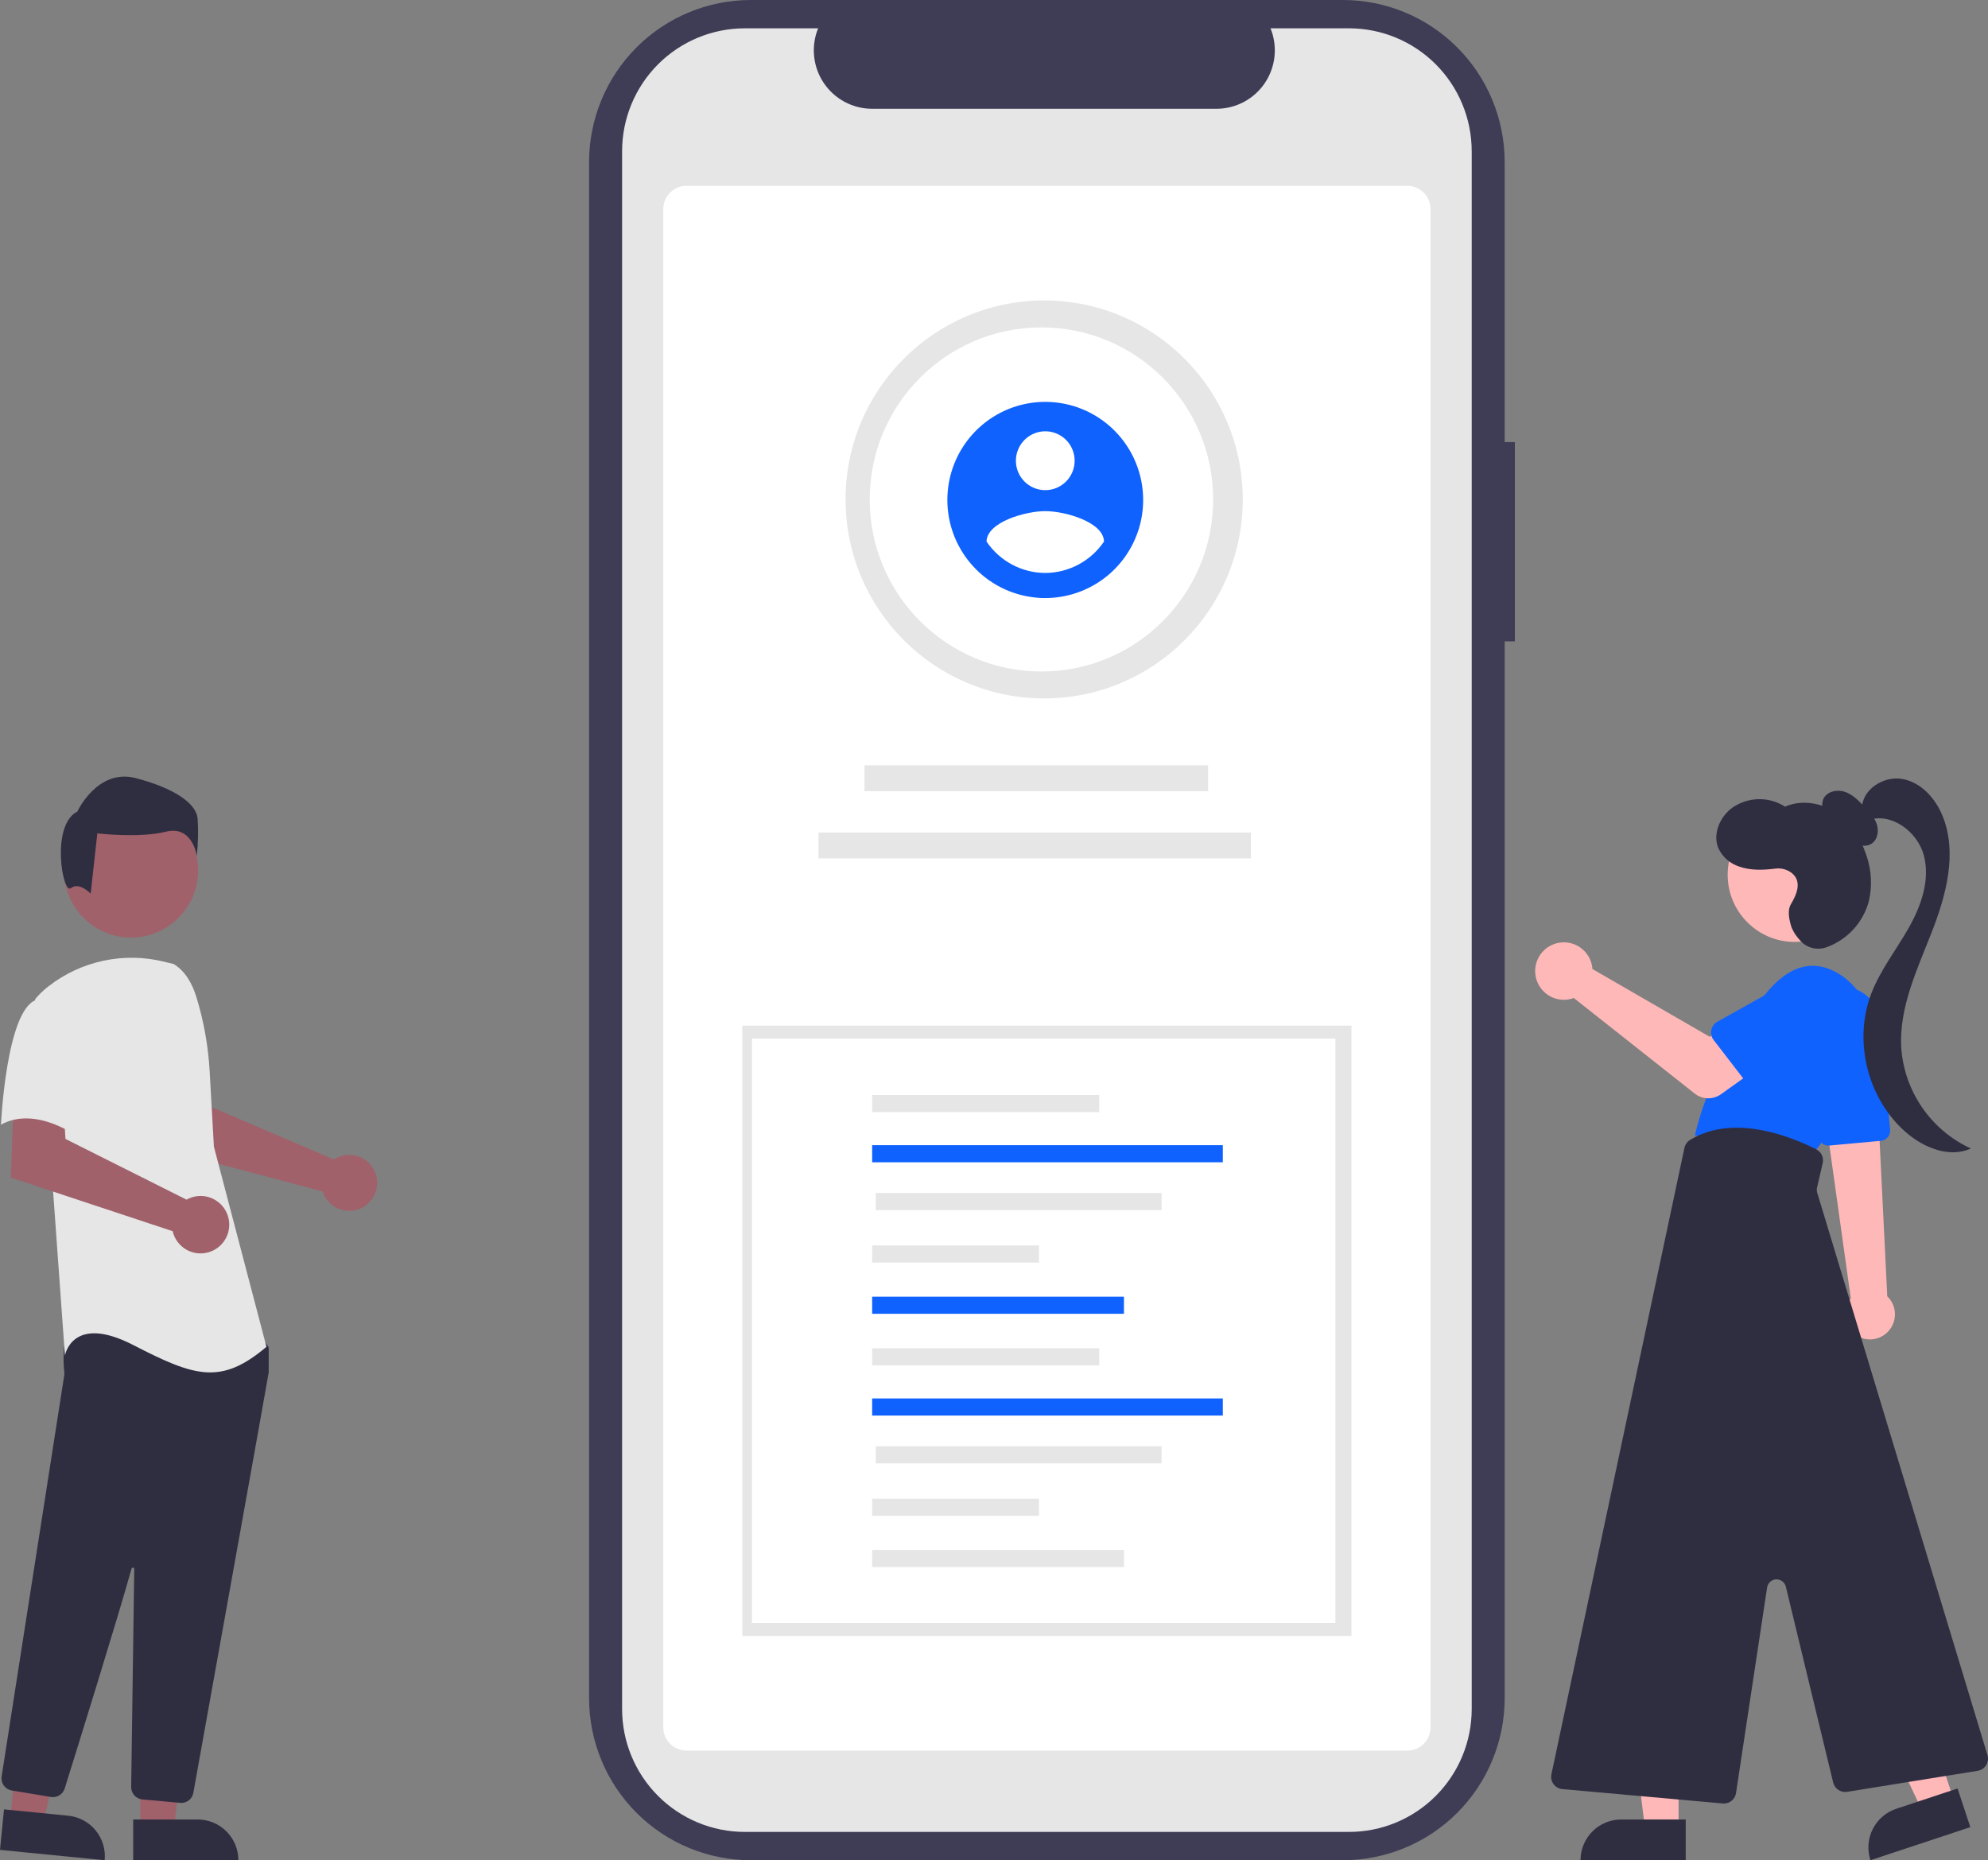 <svg width="280" height="262" viewBox="0 0 280 262" fill="none" xmlns="http://www.w3.org/2000/svg">
<rect x="0" y="0" width="280" height="262" fill="#808080" stroke="none"/>
<g clip-path="url(#clip0_369_3490)">
<path d="M213.363 62.261H211.926V22.825C211.926 16.771 209.526 10.966 205.253 6.685C200.981 2.405 195.186 0 189.144 0H105.751C99.709 0 93.914 2.405 89.641 6.685C85.369 10.966 82.969 16.771 82.969 22.825V239.175C82.969 245.229 85.369 251.034 89.641 255.315C93.914 259.595 99.709 262 105.751 262H189.145C195.187 262 200.982 259.595 205.255 255.315C209.527 251.034 211.927 245.229 211.927 239.175V90.332H213.363V62.261Z" fill="#3F3D56"/>
<path d="M207.283 21.297V240.704C207.282 245.293 205.462 249.695 202.223 252.94C198.984 256.186 194.591 258.01 190.01 258.012H104.902C100.319 258.013 95.924 256.189 92.683 252.943C89.441 249.697 87.62 245.293 87.619 240.702V21.297C87.621 16.706 89.442 12.304 92.683 9.058C95.924 5.812 100.32 3.989 104.902 3.989H115.226C114.719 5.238 114.526 6.593 114.664 7.934C114.802 9.275 115.267 10.562 116.018 11.681C116.768 12.8 117.782 13.717 118.969 14.352C120.156 14.987 121.481 15.319 122.827 15.321H171.347C172.693 15.319 174.018 14.986 175.205 14.351C176.392 13.716 177.406 12.799 178.156 11.68C178.907 10.561 179.371 9.274 179.509 7.933C179.647 6.591 179.454 5.237 178.947 3.988H190.005C194.586 3.989 198.979 5.812 202.219 9.057C205.459 12.302 207.279 16.703 207.281 21.293L207.283 21.297Z" fill="#E6E6E6"/>
<path d="M198.214 246.559H96.687C95.82 246.558 94.989 246.213 94.376 245.599C93.764 244.985 93.419 244.153 93.418 243.284V29.446C93.419 28.578 93.764 27.746 94.376 27.132C94.989 26.518 95.82 26.172 96.687 26.171H198.214C199.081 26.172 199.911 26.518 200.524 27.132C201.137 27.746 201.482 28.578 201.483 29.446V243.284C201.482 244.153 201.137 244.985 200.524 245.599C199.911 246.213 199.081 246.558 198.214 246.559Z" fill="white"/>
<path d="M147.066 98.368C162.515 98.368 175.038 85.821 175.038 70.343C175.038 54.866 162.515 42.319 147.066 42.319C131.617 42.319 119.094 54.866 119.094 70.343C119.094 85.821 131.617 98.368 147.066 98.368Z" fill="#E6E6E6"/>
<path d="M146.681 94.574C160.039 94.574 170.867 83.725 170.867 70.343C170.867 56.961 160.039 46.112 146.681 46.112C133.324 46.112 122.496 56.961 122.496 70.343C122.496 83.725 133.324 94.574 146.681 94.574Z" fill="white"/>
<path d="M147.22 56.6C144.493 56.6 141.827 57.41 139.559 58.928C137.291 60.446 135.524 62.604 134.48 65.128C133.437 67.653 133.164 70.43 133.696 73.11C134.228 75.79 135.541 78.252 137.469 80.184C139.398 82.116 141.855 83.431 144.53 83.965C147.205 84.498 149.977 84.224 152.497 83.178C155.016 82.133 157.17 80.362 158.685 78.09C160.2 75.818 161.009 73.147 161.009 70.415C161.009 66.751 159.556 63.237 156.97 60.646C154.384 58.055 150.877 56.6 147.22 56.6ZM147.22 60.745C148.038 60.745 148.838 60.987 149.518 61.443C150.198 61.898 150.729 62.546 151.042 63.303C151.355 64.06 151.437 64.894 151.277 65.698C151.118 66.502 150.724 67.24 150.145 67.82C149.567 68.399 148.829 68.794 148.027 68.954C147.224 69.114 146.393 69.032 145.637 68.718C144.881 68.404 144.235 67.873 143.78 67.192C143.326 66.51 143.083 65.709 143.083 64.889C143.083 64.345 143.19 63.806 143.398 63.303C143.606 62.8 143.911 62.343 144.295 61.958C144.679 61.574 145.135 61.268 145.637 61.06C146.139 60.852 146.677 60.744 147.22 60.745ZM147.22 80.697C145.586 80.689 143.978 80.282 142.536 79.511C141.094 78.74 139.862 77.629 138.946 76.273C139.012 73.51 144.462 71.989 147.22 71.989C149.978 71.989 155.427 73.51 155.494 76.273C154.577 77.628 153.344 78.739 151.903 79.51C150.461 80.281 148.854 80.689 147.22 80.698V80.697Z" fill="#0F62FE"/>
<path d="M170.152 107.786H121.758V111.43H170.152V107.786Z" fill="#E6E6E6"/>
<path d="M176.186 117.255H115.282V120.899H176.186V117.255Z" fill="#E6E6E6"/>
<path d="M190.348 144.455H104.553V230.412H190.348V144.455Z" fill="#E6E6E6"/>
<path d="M188.083 146.274H105.917V228.594H188.083V146.274Z" fill="white"/>
<path d="M154.822 154.22H122.838V156.629H154.822V154.22Z" fill="#E6E6E6"/>
<path d="M172.228 161.291H122.838V163.7H172.228V161.291Z" fill="#0F62FE"/>
<path d="M163.604 168.025H123.352V170.433H163.604V168.025Z" fill="#E6E6E6"/>
<path d="M146.336 175.413H122.838V177.822H146.336V175.413Z" fill="#E6E6E6"/>
<path d="M158.303 182.63H122.838V185.039H158.303V182.63Z" fill="#0F62FE"/>
<path d="M154.822 189.892H122.838V192.301H154.822V189.892Z" fill="#E6E6E6"/>
<path d="M172.228 196.963H122.838V199.371H172.228V196.963Z" fill="#0F62FE"/>
<path d="M163.604 203.697H123.352V206.105H163.604V203.697Z" fill="#E6E6E6"/>
<path d="M146.336 211.085H122.838V213.494H146.336V211.085Z" fill="#E6E6E6"/>
<path d="M158.303 218.302H122.838V220.711H158.303V218.302Z" fill="#E6E6E6"/>
<path d="M266.419 186.877C266.19 187.278 265.885 187.63 265.52 187.913C265.156 188.196 264.739 188.404 264.294 188.525C263.849 188.647 263.385 188.679 262.928 188.621C262.47 188.562 262.029 188.414 261.628 188.185C261.228 187.956 260.877 187.65 260.595 187.284C260.312 186.919 260.105 186.502 259.984 186.056C259.862 185.61 259.83 185.145 259.888 184.687C259.946 184.229 260.094 183.786 260.323 183.385C260.331 183.372 260.339 183.358 260.347 183.344C260.445 183.179 260.556 183.022 260.678 182.874L257.724 161.783L257.636 161.151L257.036 156.848L256.947 156.227L257.274 156.243L262.997 156.505L264.531 156.574L264.723 160.5L265.812 182.574C266.38 183.119 266.749 183.839 266.86 184.62C266.97 185.401 266.815 186.196 266.419 186.877Z" fill="#FFB8B8"/>
<path d="M257.653 161.342L264.919 160.675C265.296 160.639 265.644 160.455 265.886 160.164C266.128 159.873 266.246 159.497 266.213 159.119L264.867 143.98C264.803 143.258 264.597 142.556 264.262 141.914C263.927 141.271 263.468 140.701 262.913 140.237C262.358 139.772 261.717 139.421 261.027 139.204C260.336 138.987 259.61 138.909 258.89 138.973C258.169 139.038 257.468 139.244 256.827 139.58C256.186 139.915 255.617 140.375 255.153 140.931C254.689 141.487 254.339 142.129 254.122 142.821C253.906 143.512 253.828 144.24 253.892 144.962C253.901 145.066 253.913 145.17 253.929 145.274L256.108 160.123C256.158 160.463 256.328 160.774 256.588 160.999C256.847 161.224 257.179 161.348 257.522 161.349C257.566 161.349 257.609 161.347 257.653 161.342Z" fill="#0F62FE"/>
<path d="M263.161 149.112C263.896 147.026 263.93 144.757 263.258 142.65C262.586 140.543 261.245 138.714 259.439 137.442C256.698 135.564 252.949 134.89 248.911 139.706C240.835 149.338 238.72 159.934 238.72 159.934L255.256 162.631C255.256 162.631 260.88 155.744 263.161 149.112Z" fill="#0F62FE"/>
<path d="M236.415 257.613H231.7L229.457 239.393H236.415L236.415 257.613Z" fill="#FFB8B8"/>
<path d="M222.608 261.999H237.426V256.263H228.334C226.815 256.263 225.359 256.867 224.285 257.943C223.212 259.019 222.608 260.478 222.608 261.999Z" fill="#2F2E41"/>
<path d="M275.177 253.493L270.701 254.976L262.863 238.382L269.47 236.194L275.177 253.493Z" fill="#FFB8B8"/>
<path d="M263.442 261.999L277.511 257.34L275.714 251.894L267.081 254.752C266.367 254.989 265.707 255.364 265.137 255.856C264.568 256.348 264.101 256.948 263.763 257.62C263.425 258.293 263.223 259.026 263.168 259.777C263.113 260.529 263.206 261.283 263.442 261.999Z" fill="#2F2E41"/>
<path d="M252.779 132.665C257.996 132.665 262.225 128.428 262.225 123.202C262.225 117.975 257.996 113.739 252.779 113.739C247.563 113.739 243.334 117.975 243.334 123.202C243.334 128.428 247.563 132.665 252.779 132.665Z" fill="#FFB8B8"/>
<path d="M244.51 252.541L248.888 223.589C248.935 223.28 249.087 222.996 249.319 222.788C249.551 222.579 249.849 222.457 250.16 222.443C250.472 222.43 250.778 222.525 251.028 222.713C251.277 222.9 251.454 223.169 251.527 223.473L258.195 251.065C258.3 251.487 258.559 251.855 258.921 252.097C259.283 252.338 259.722 252.435 260.151 252.369L278.544 249.407C278.788 249.368 279.02 249.277 279.226 249.14C279.432 249.004 279.606 248.824 279.737 248.614C279.868 248.404 279.952 248.169 279.985 247.924C280.017 247.678 279.997 247.429 279.925 247.192L255.943 167.976C255.875 167.75 255.867 167.511 255.92 167.282L256.718 163.814C256.806 163.439 256.765 163.044 256.603 162.694C256.441 162.344 256.166 162.058 255.823 161.883C252.557 160.213 244.286 156.742 238.044 160.544C237.841 160.668 237.666 160.832 237.529 161.026C237.391 161.219 237.294 161.439 237.244 161.672L218.51 249.892C218.459 250.132 218.459 250.38 218.511 250.62C218.563 250.86 218.665 251.086 218.81 251.283C218.955 251.48 219.141 251.645 219.354 251.765C219.568 251.885 219.804 251.959 220.048 251.98L242.644 254.008C242.695 254.012 242.747 254.015 242.798 254.015C243.212 254.014 243.612 253.865 243.925 253.595C244.239 253.325 244.446 252.951 244.509 252.541L244.51 252.541Z" fill="#2F2E41"/>
<path d="M259.043 116.516C258.331 116.087 257.699 115.536 257.176 114.89C256.918 114.563 256.748 114.175 256.682 113.764C256.617 113.352 256.659 112.93 256.803 112.54C257.28 111.485 258.698 111.152 259.797 111.51C260.896 111.868 261.745 112.733 262.548 113.565C263.255 114.297 263.983 115.065 264.317 116.028C264.651 116.99 264.48 118.211 263.646 118.796C262.827 119.369 261.649 119.135 260.861 118.519C260.074 117.903 259.586 116.989 259.121 116.103L259.043 116.516Z" fill="#2F2E41"/>
<path d="M262.242 113.819C262.294 111.153 265.328 109.241 267.948 109.714C270.568 110.187 272.582 112.424 273.59 114.893C275.72 120.107 274.121 126.058 272.069 131.306C270.017 136.554 267.477 141.878 267.777 147.505C267.979 150.546 268.998 153.476 270.725 155.985C272.452 158.495 274.824 160.49 277.589 161.761C274.632 163.104 271.098 161.716 268.613 159.623C263.096 154.975 260.966 146.698 263.552 139.956C264.828 136.631 267.076 133.786 268.831 130.688C270.586 127.589 271.874 123.938 270.968 120.493C270.061 117.048 266.205 114.26 262.908 115.592L262.242 113.819Z" fill="#2F2E41"/>
<path d="M252.213 127.401C253.037 126.007 253.867 124.177 252.362 122.958C252.035 122.705 251.661 122.521 251.261 122.415C250.862 122.309 250.445 122.284 250.036 122.342C248.339 122.547 246.491 122.631 244.849 122.014C244.233 121.801 243.665 121.467 243.181 121.031C242.696 120.594 242.304 120.065 242.028 119.474C241.182 117.461 242.242 115.015 244.014 113.743C245.098 112.993 246.38 112.581 247.697 112.557C249.015 112.534 250.31 112.901 251.42 113.612C253.716 112.596 256.502 113.048 258.587 114.446C260.673 115.845 262.1 118.085 262.876 120.476C263.59 122.535 263.713 124.753 263.231 126.878C262.843 128.356 262.105 129.719 261.079 130.851C260.054 131.983 258.772 132.851 257.341 133.381C256.783 133.602 256.178 133.671 255.585 133.583C254.992 133.495 254.433 133.253 253.963 132.88C253.963 132.88 252.662 131.742 252.254 130.371C251.941 129.316 251.774 128.146 252.213 127.401Z" fill="#2F2E41"/>
<path d="M224.193 135.845C224.24 136.053 224.271 136.264 224.285 136.477L240.805 146.025L244.82 143.709L249.101 149.324L242.39 154.116C241.848 154.503 241.195 154.704 240.529 154.688C239.863 154.672 239.221 154.439 238.698 154.026L221.661 140.562C220.892 140.847 220.055 140.891 219.26 140.688C218.466 140.485 217.752 140.044 217.213 139.424C216.675 138.804 216.337 138.035 216.246 137.219C216.154 136.402 216.313 135.577 216.702 134.853C217.09 134.13 217.688 133.541 218.418 133.167C219.148 132.792 219.975 132.65 220.788 132.757C221.601 132.865 222.362 133.218 222.97 133.77C223.578 134.321 224.003 135.045 224.19 135.845H224.193Z" fill="#FFB8B8"/>
<path d="M241.357 146.478L246.696 153.411C246.848 153.608 247.041 153.77 247.26 153.885C247.48 154.001 247.723 154.068 247.971 154.082C248.219 154.096 248.467 154.056 248.698 153.964C248.93 153.873 249.139 153.734 249.311 153.554L255.356 147.266C256.378 146.503 257.057 145.365 257.242 144.101C257.427 142.837 257.103 141.552 256.342 140.527C255.581 139.502 254.445 138.823 253.183 138.637C251.922 138.452 250.638 138.776 249.616 139.539C249.563 139.578 249.512 139.618 249.461 139.659L241.881 143.905C241.664 144.027 241.475 144.194 241.329 144.395C241.182 144.597 241.08 144.827 241.03 145.071C240.98 145.315 240.984 145.567 241.04 145.81C241.096 146.053 241.204 146.28 241.356 146.478L241.357 146.478Z" fill="#0F62FE"/>
<path d="M47.572 163.001C47.384 163.087 47.202 163.189 47.03 163.304L29.781 155.929L29.166 151.376L22.273 151.334L22.681 161.775L45.447 167.808C45.495 167.967 45.553 168.122 45.62 168.274C45.949 168.977 46.478 169.568 47.141 169.971C47.804 170.375 48.572 170.573 49.347 170.54C50.122 170.508 50.87 170.247 51.498 169.791C52.125 169.334 52.604 168.701 52.874 167.973C53.144 167.244 53.193 166.452 53.015 165.695C52.837 164.939 52.44 164.252 51.873 163.721C51.307 163.19 50.597 162.839 49.832 162.711C49.066 162.583 48.281 162.684 47.573 163.002L47.572 163.001Z" fill="#A0616A"/>
<path d="M19.766 257.613H24.481L26.724 239.394H19.766L19.766 257.613Z" fill="#A0616A"/>
<path d="M27.849 256.264H18.756V261.998H33.574C33.574 260.476 32.971 259.017 31.897 257.942C30.823 256.866 29.367 256.262 27.849 256.262V256.264Z" fill="#2F2E41"/>
<path d="M1.43 256.279L6.121 256.741L10.137 238.83L3.212 238.148L1.43 256.279Z" fill="#A0616A"/>
<path d="M9.608 255.73L0.561 254.838L0 260.545L14.743 262C14.817 261.25 14.743 260.494 14.525 259.773C14.306 259.052 13.949 258.382 13.472 257.799C12.995 257.217 12.408 256.735 11.745 256.38C11.082 256.025 10.357 255.804 9.608 255.73Z" fill="#2F2E41"/>
<path d="M18.454 132.052C23.671 132.052 27.9 127.815 27.9 122.588C27.9 117.362 23.671 113.125 18.454 113.125C13.238 113.125 9.009 117.362 9.009 122.588C9.009 127.815 13.238 132.052 18.454 132.052Z" fill="#A0616A"/>
<path d="M25.535 253.929C25.94 253.93 26.332 253.787 26.643 253.526C26.954 253.266 27.163 252.903 27.232 252.503C29.671 238.934 37.65 194.555 37.84 193.325C37.845 193.297 37.847 193.268 37.847 193.239V189.93C37.847 189.81 37.809 189.692 37.739 189.594L36.686 188.116C36.636 188.045 36.57 187.986 36.493 187.944C36.417 187.902 36.333 187.879 36.246 187.875C30.238 187.593 10.562 186.766 9.612 187.955C8.657 189.15 8.996 192.774 9.073 193.488L9.069 193.563L0.23 250.201C0.161 250.652 0.272 251.113 0.539 251.484C0.807 251.854 1.209 252.104 1.659 252.179L7.18 253.09C7.591 253.157 8.012 253.073 8.367 252.854C8.721 252.635 8.986 252.296 9.112 251.899C10.82 246.432 16.546 228.042 18.53 220.926C18.543 220.881 18.571 220.843 18.61 220.817C18.649 220.792 18.696 220.781 18.742 220.788C18.788 220.794 18.83 220.817 18.86 220.853C18.891 220.888 18.907 220.933 18.907 220.98C18.808 227.763 18.568 245.069 18.484 251.047L18.475 251.691C18.472 252.126 18.631 252.548 18.923 252.871C19.214 253.195 19.616 253.397 20.049 253.438L25.373 253.921C25.427 253.927 25.481 253.929 25.535 253.929Z" fill="#2F2E41"/>
<path d="M24.449 135.773C26.097 136.755 27.084 138.559 27.65 140.396C28.698 143.795 29.328 147.309 29.528 150.861L30.126 161.495L37.531 189.687C31.113 195.127 27.411 193.891 18.771 189.44C10.132 184.99 9.145 190.924 9.145 190.924L7.417 166.937L4.949 140.724C5.503 140.056 6.131 139.452 6.819 138.923C9.1 137.146 11.755 135.91 14.582 135.309C17.409 134.709 20.336 134.759 23.141 135.456L24.449 135.773Z" fill="#E6E6E6"/>
<path d="M26.853 168.695C26.654 168.769 26.461 168.859 26.276 168.964L9.221 160.411L8.938 155.777L1.902 155.291L1.525 165.853L24.317 173.405C24.503 174.205 24.928 174.93 25.535 175.482C26.142 176.035 26.903 176.389 27.715 176.498C28.528 176.606 29.355 176.465 30.085 176.091C30.816 175.718 31.416 175.13 31.805 174.407C32.194 173.684 32.354 172.859 32.264 172.043C32.173 171.226 31.837 170.456 31.299 169.836C30.762 169.215 30.049 168.774 29.254 168.569C28.46 168.365 27.622 168.408 26.853 168.692L26.853 168.695Z" fill="#A0616A"/>
<path d="M5.072 140.842C0.876 142.326 0.137 158.401 0.137 158.401C5.073 155.681 10.997 160.133 10.997 160.133C10.997 160.133 12.232 155.928 13.713 150.488C14.16 148.958 14.213 147.339 13.868 145.782C13.523 144.226 12.79 142.782 11.738 141.585C11.738 141.585 9.269 139.358 5.072 140.842Z" fill="#E6E6E6"/>
<path d="M9.987 125.091C11.164 124.148 12.769 125.862 12.769 125.862L13.71 117.373C13.71 117.373 19.595 118.08 23.361 117.138C27.128 116.196 27.715 120.557 27.715 120.557C27.91 118.795 27.949 117.02 27.833 115.251C27.598 113.129 24.538 111.007 19.125 109.592C13.711 108.177 10.887 114.308 10.887 114.308C7.119 116.194 8.808 126.035 9.987 125.091Z" fill="#2F2E41"/>
</g>
<defs>
<clipPath id="clip0_369_3490">
<rect width="280" height="262" fill="white"/>
</clipPath>
</defs>
</svg>
